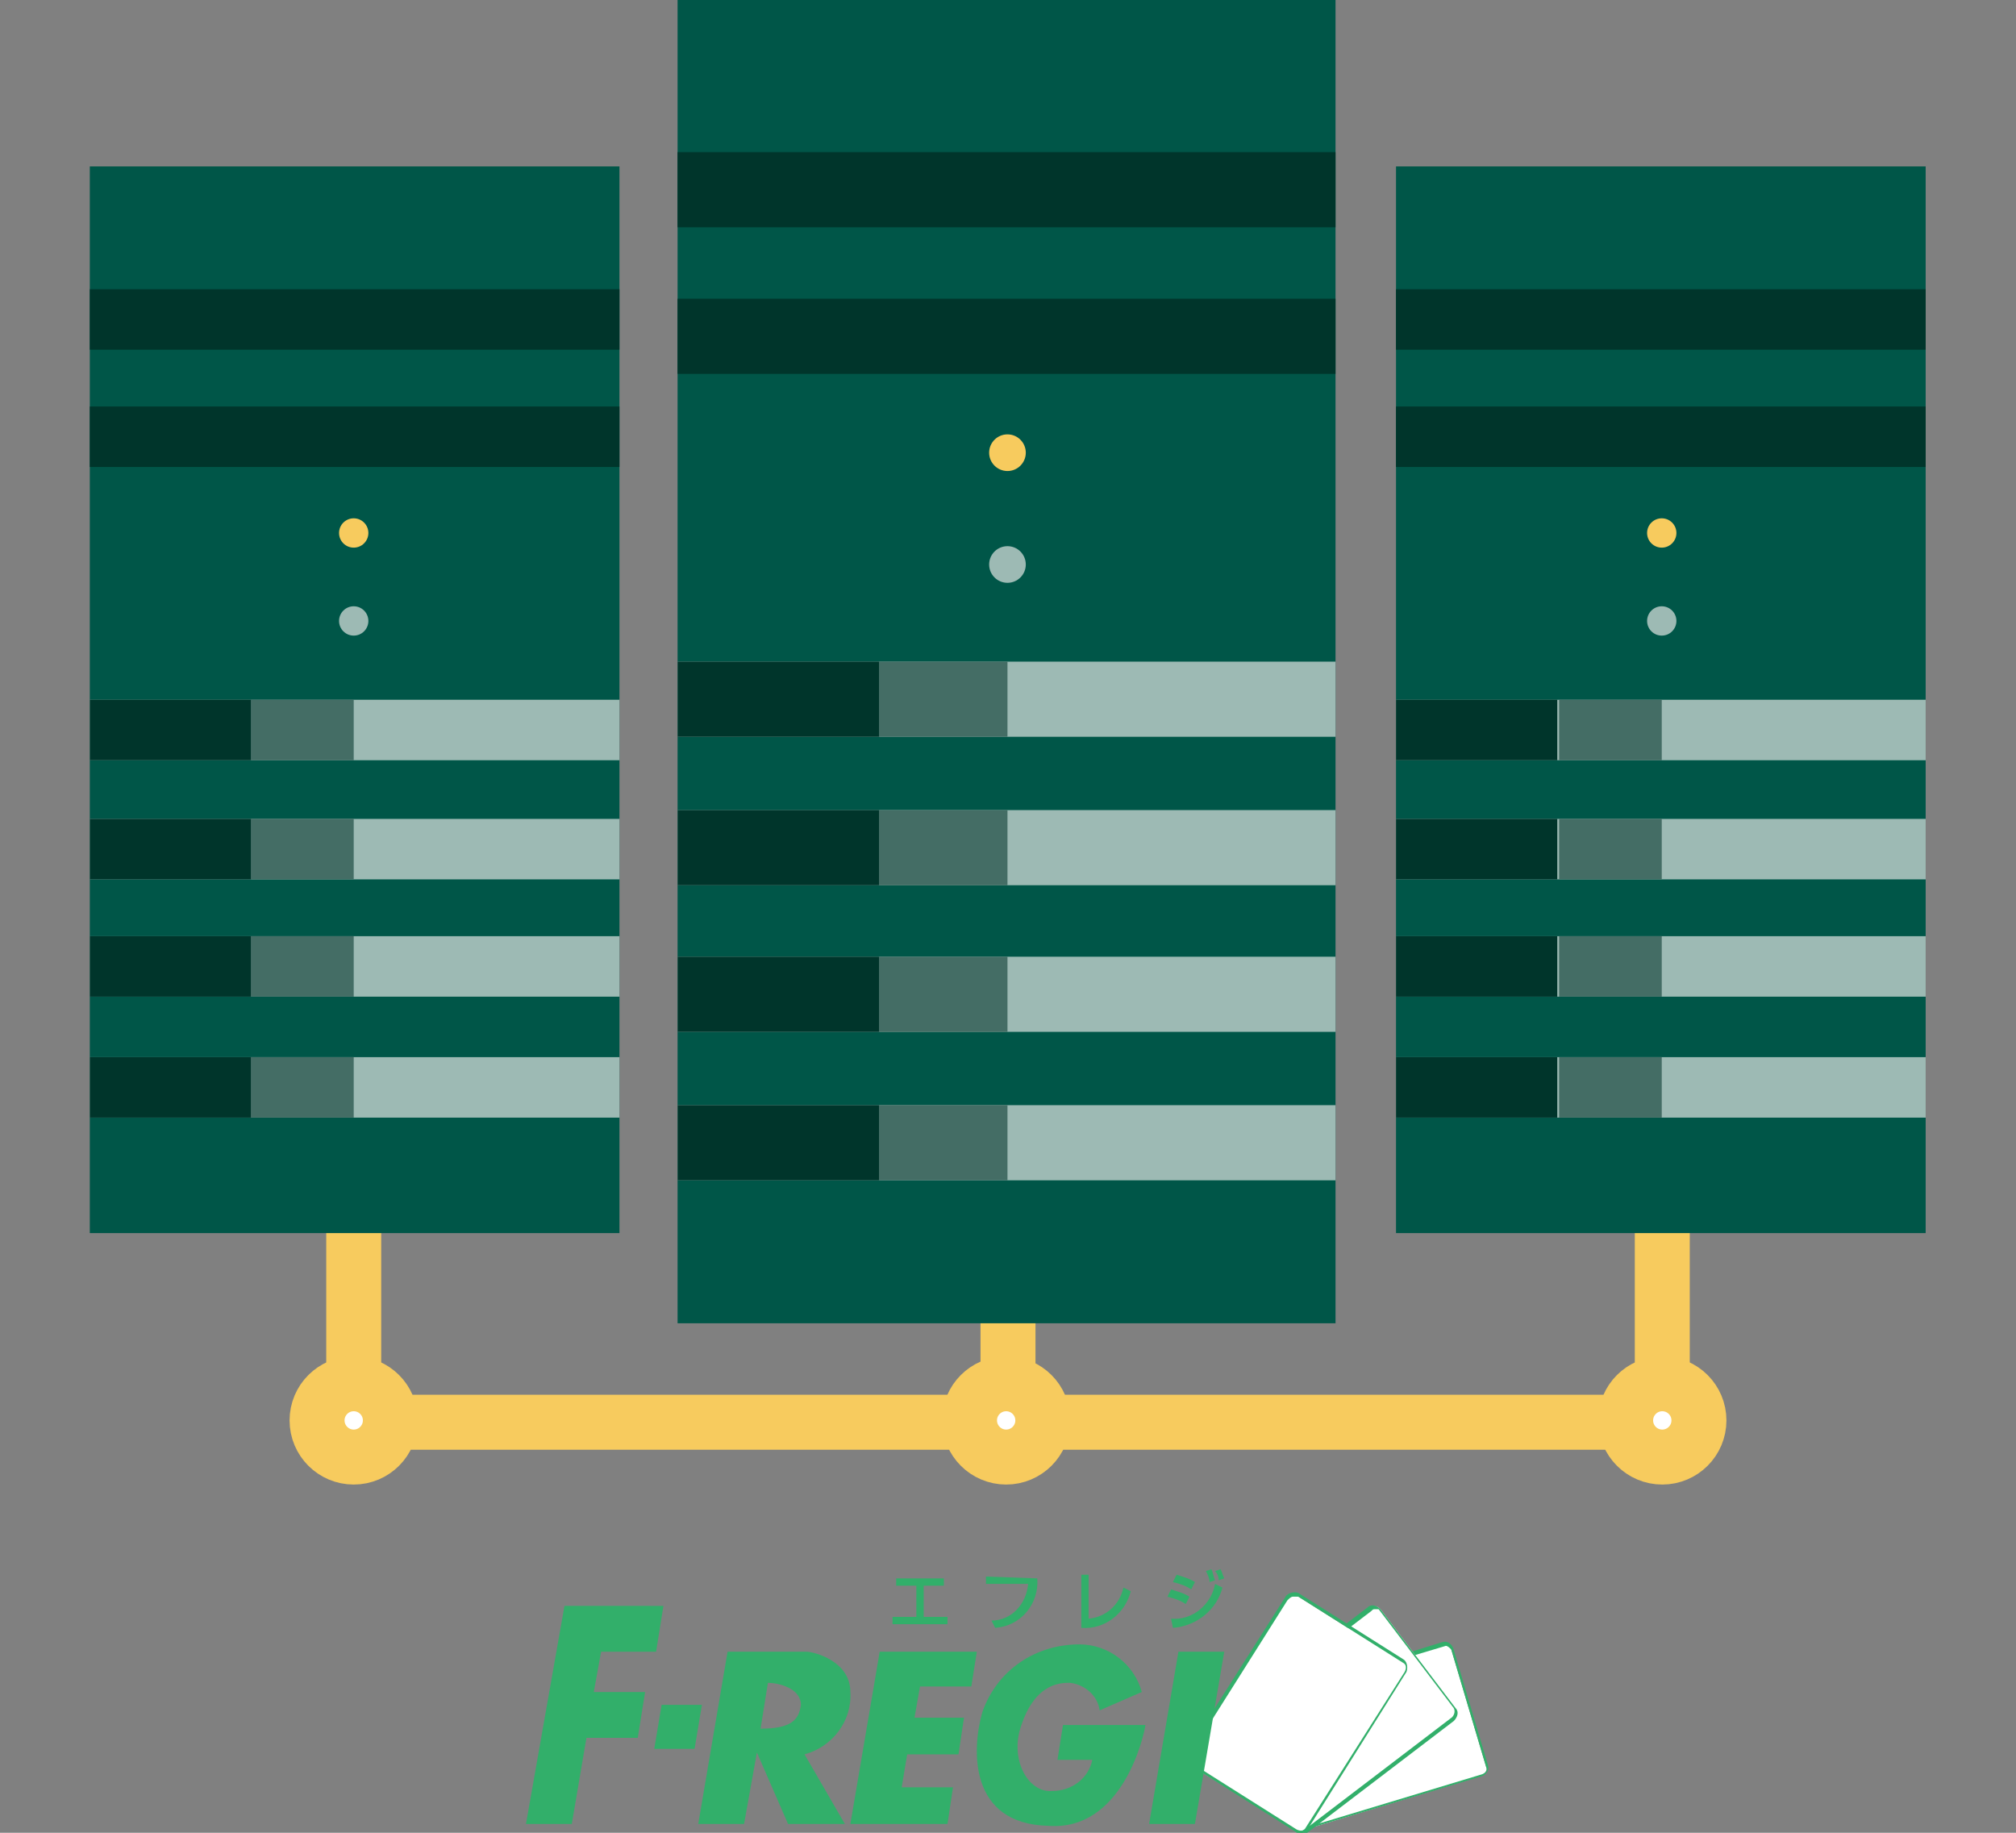 <?xml version="1.0" encoding="utf-8"?>
<!-- Generator: Adobe Illustrator 25.3.1, SVG Export Plug-In . SVG Version: 6.00 Build 0)  -->
<svg version="1.1" id="コンポーネント_37_1" xmlns="http://www.w3.org/2000/svg" xmlns:xlink="http://www.w3.org/1999/xlink"
	 x="0px" y="0px" viewBox="0 0 110 100" style="enable-background:new 0 0 110 100;" xml:space="preserve">
<rect x="0" y="0" width="110" height="100" fill="#808080" stroke="none"/>
<style type="text/css">
	.st0{fill:none;stroke:#F7CB5E;stroke-width:3;stroke-miterlimit:10;}
	.st1{fill:#005648;}
	.st2{fill:#00352B;}
	.st3{fill:#9DBAB4;}
	.st4{fill:#F7CB5E;}
	.st5{fill:#446D65;}
	.st6{fill:#FFFFFF;stroke:#F7CB5E;stroke-width:3;stroke-miterlimit:10;}
	.st7{fill:#FFFFFF;}
	.st8{fill:#32AF6A;}
</style>
<g>
	<g id="グループ_23058" transform="translate(0 0)">
		<line id="線_217" class="st0" x1="55" y1="77.7" x2="55" y2="69.1"/>
		<path id="パス_18404" class="st0" d="M19.3,62.7v14.9h71.4V63.3"/>
		<g id="グループ_21484" transform="translate(38.071 0)">
			<rect id="長方形_11585" x="-1.1" y="0" class="st1" width="35.9" height="72.2"/>
			<rect id="長方形_11586" x="-1.1" y="8.3" class="st2" width="35.9" height="4.1"/>
			<rect id="長方形_11587" x="-1.1" y="16.3" class="st2" width="35.9" height="4.1"/>
			<rect id="長方形_11588" x="-1.1" y="36.1" class="st3" width="35.9" height="4.1"/>
			<rect id="長方形_11589" x="-1.1" y="44.2" class="st3" width="35.9" height="4.1"/>
			<rect id="長方形_11590" x="-1.1" y="52.2" class="st3" width="35.9" height="4.1"/>
			<rect id="長方形_11591" x="-1.1" y="60.3" class="st3" width="35.9" height="4.1"/>
			<ellipse id="楕円形_249" class="st4" cx="16.9" cy="24.7" rx="1" ry="1"/>
			<ellipse id="楕円形_250" class="st3" cx="16.9" cy="30.8" rx="1" ry="1"/>
			<rect id="長方形_11592" x="9.9" y="36.1" class="st5" width="7" height="4.1"/>
			<rect id="長方形_11593" x="9.9" y="44.2" class="st5" width="7" height="4.1"/>
			<rect id="長方形_11594" x="9.9" y="52.2" class="st5" width="7" height="4.1"/>
			<rect id="長方形_11595" x="9.9" y="60.3" class="st5" width="7" height="4.1"/>
			<rect id="長方形_11596" x="-1.1" y="36.1" class="st2" width="11" height="4.1"/>
			<rect id="長方形_11597" x="-1.1" y="44.2" class="st2" width="11" height="4.1"/>
			<rect id="長方形_11598" x="-1.1" y="52.2" class="st2" width="11" height="4.1"/>
			<rect id="長方形_11599" x="-1.1" y="60.3" class="st2" width="11" height="4.1"/>
		</g>
		<g id="グループ_21485" transform="translate(84.571 10.78)">
			<rect id="長方形_11600" x="-8.4" y="-1.7" class="st1" width="28.9" height="58.2"/>
			<rect id="長方形_11601" x="-8.4" y="5" class="st2" width="28.9" height="3.3"/>
			<rect id="長方形_11602" x="-8.4" y="11.4" class="st2" width="28.9" height="3.3"/>
			<rect id="長方形_11603" x="-8.4" y="27.4" class="st3" width="28.9" height="3.3"/>
			<rect id="長方形_11604" x="-8.4" y="33.9" class="st3" width="28.9" height="3.3"/>
			<rect id="長方形_11605" x="-8.4" y="40.3" class="st3" width="28.9" height="3.3"/>
			<rect id="長方形_11606" x="-8.4" y="46.9" class="st3" width="28.9" height="3.3"/>
			<ellipse id="楕円形_251" class="st4" cx="6.1" cy="18.3" rx="0.8" ry="0.8"/>
			<ellipse id="楕円形_252" class="st3" cx="6.1" cy="23.1" rx="0.8" ry="0.8"/>
			<rect id="長方形_11607" x="0.5" y="27.4" class="st5" width="5.6" height="3.3"/>
			<rect id="長方形_11608" x="0.5" y="33.9" class="st5" width="5.6" height="3.3"/>
			<rect id="長方形_11609" x="0.5" y="40.3" class="st5" width="5.6" height="3.3"/>
			<rect id="長方形_11610" x="0.5" y="46.9" class="st5" width="5.6" height="3.3"/>
			<rect id="長方形_11611" x="-8.4" y="27.4" class="st2" width="8.8" height="3.3"/>
			<rect id="長方形_11612" x="-8.4" y="33.9" class="st2" width="8.8" height="3.3"/>
			<rect id="長方形_11613" x="-8.4" y="40.3" class="st2" width="8.8" height="3.3"/>
			<rect id="長方形_11614" x="-8.4" y="46.9" class="st2" width="8.8" height="3.3"/>
		</g>
		<g id="グループ_21486" transform="translate(0 10.78)">
			<rect id="長方形_11615" x="4.9" y="-1.7" class="st1" width="28.9" height="58.2"/>
			<rect id="長方形_11616" x="4.9" y="5" class="st2" width="28.9" height="3.3"/>
			<rect id="長方形_11617" x="4.9" y="11.4" class="st2" width="28.9" height="3.3"/>
			<rect id="長方形_11618" x="4.9" y="27.4" class="st3" width="28.9" height="3.3"/>
			<rect id="長方形_11619" x="4.9" y="33.9" class="st3" width="28.9" height="3.3"/>
			<rect id="長方形_11620" x="4.9" y="40.3" class="st3" width="28.9" height="3.3"/>
			<rect id="長方形_11621" x="4.9" y="46.9" class="st3" width="28.9" height="3.3"/>
			<ellipse id="楕円形_253" class="st4" cx="19.3" cy="18.3" rx="0.8" ry="0.8"/>
			<ellipse id="楕円形_254" class="st3" cx="19.3" cy="23.1" rx="0.8" ry="0.8"/>
			<rect id="長方形_11622" x="13.7" y="27.4" class="st5" width="5.6" height="3.3"/>
			<rect id="長方形_11623" x="13.7" y="33.9" class="st5" width="5.6" height="3.3"/>
			<rect id="長方形_11624" x="13.7" y="40.3" class="st5" width="5.6" height="3.3"/>
			<rect id="長方形_11625" x="13.7" y="46.9" class="st5" width="5.6" height="3.3"/>
			<rect id="長方形_11626" x="4.9" y="27.4" class="st2" width="8.8" height="3.3"/>
			<rect id="長方形_11627" x="4.9" y="33.9" class="st2" width="8.8" height="3.3"/>
			<rect id="長方形_11628" x="4.9" y="40.3" class="st2" width="8.8" height="3.3"/>
			<rect id="長方形_11629" x="4.9" y="46.9" class="st2" width="8.8" height="3.3"/>
		</g>
		<ellipse id="楕円形_255" class="st6" cx="19.3" cy="77.5" rx="2" ry="2"/>
		<ellipse id="楕円形_256" class="st6" cx="54.9" cy="77.5" rx="2" ry="2"/>
		<ellipse id="楕円形_257" class="st6" cx="90.7" cy="77.5" rx="2" ry="2"/>
	</g>
	<g id="グループ_33130" transform="translate(28.299 101.52)">
		<g id="グループ_33126" transform="translate(47.388 4.682)">
			<path id="パス_38511" class="st7" d="M-4.4-6.4c-0.2,0.1-0.4-0.1-0.5-0.3c0,0,0,0,0,0l-1.9-6.4c-0.1-0.2,0.1-0.4,0.3-0.5
				L3-16.5c0.2-0.1,0.4,0.1,0.5,0.3c0,0,0,0,0,0l1.9,6.4c0.1,0.2-0.1,0.4-0.3,0.5c0,0,0,0,0,0L-4.4-6.4z"/>
			<path id="パス_38512" class="st8" d="M-4.5-6.3c-0.2,0-0.4-0.1-0.5-0.4L-7-13c-0.1-0.3,0.1-0.5,0.3-0.6L3-16.6
				c0.3-0.1,0.5,0.1,0.6,0.3c0,0,0,0,0,0l1.9,6.4c0.1,0.3-0.1,0.5-0.3,0.6l-9.6,2.9C-4.4-6.3-4.5-6.3-4.5-6.3z M3.2-16.4
				C3.1-16.4,3.1-16.4,3.2-16.4l-9.7,2.9c-0.2,0.1-0.3,0.2-0.2,0.4l1.9,6.4c0.1,0.2,0.2,0.3,0.4,0.2l9.6-2.9
				c0.2-0.1,0.3-0.2,0.2-0.4l-1.9-6.4C3.4-16.3,3.3-16.4,3.2-16.4L3.2-16.4z"/>
		</g>
		<g id="グループ_33127" transform="translate(44.725 2.281)">
			<path id="パス_38513" class="st7" d="M-1.8-4C-1.9-3.8-2.2-3.9-2.3-4l-4.1-5.4C-6.5-9.6-6.5-9.8-6.3-10l8-6.1
				c0.2-0.1,0.4-0.1,0.6,0.1c0,0,0,0,0,0l4.1,5.4c0.1,0.2,0.1,0.4-0.1,0.6L-1.8-4z"/>
			<path id="パス_38514" class="st8" d="M-2-3.8C-2-3.8-2-3.8-2-3.8c-0.2,0-0.3-0.1-0.4-0.2l-4.1-5.4C-6.6-9.6-6.6-9.9-6.4-10
				l8-6.1c0.2-0.2,0.5-0.1,0.7,0.1c0,0,0,0,0,0l4.1,5.4c0.2,0.2,0.1,0.5-0.1,0.7l-8,6.1C-1.8-3.8-1.9-3.8-2-3.8z M2-16
				c-0.1,0-0.1,0-0.2,0.1l-8,6.1c-0.1,0.1-0.2,0.3-0.1,0.5l4.1,5.4C-2.2-3.9-2-3.9-1.8-4c0,0,0,0,0,0l8-6.1c0.1-0.1,0.2-0.3,0.1-0.5
				l-4.1-5.4C2.2-16,2.1-16,2-16L2-16z"/>
		</g>
		<g id="グループ_33128" transform="translate(42.646 1.498)">
			<path id="パス_38515" class="st7" d="M0.3-3.3C0.2-3.1-0.1-3-0.3-3.2c0,0,0,0,0,0L-6-6.7c-0.2-0.1-0.3-0.4-0.1-0.6c0,0,0,0,0,0
				l5.4-8.5c0.1-0.2,0.4-0.2,0.6-0.1l5.7,3.6c0.2,0.1,0.3,0.4,0.1,0.6c0,0,0,0,0,0L0.3-3.3z"/>
			<path id="パス_38516" class="st8" d="M0-3c-0.1,0-0.2,0-0.3-0.1L-6-6.7c-0.2-0.1-0.3-0.5-0.2-0.7l5.4-8.5
				c0.1-0.2,0.5-0.3,0.7-0.2l5.7,3.6c0.2,0.1,0.3,0.4,0.2,0.7c0,0,0,0,0,0L0.4-3.2C0.3-3.1,0.2-3.1,0.1-3C0-3,0-3,0-3z M-0.4-15.9
				c-0.1,0-0.2,0.1-0.3,0.2L-6-7.3c-0.1,0.2,0,0.4,0.1,0.5l5.7,3.6c0.2,0.1,0.4,0.1,0.5-0.1c0,0,0,0,0,0l0,0l5.4-8.5
				c0.1-0.2,0.1-0.4-0.1-0.5c0,0,0,0,0,0l-5.7-3.6C-0.3-15.9-0.3-15.9-0.4-15.9L-0.4-15.9z"/>
		</g>
		<path id="パス_38517" class="st8" d="M38.5-11.4H36L34.4-2h2.5L38.5-11.4L38.5-11.4z"/>
		<path id="パス_38518" class="st8" d="M7.5-11.4l0.4-2.5H2.5L0.4-2h2.5l0.8-4.7h2.8l0.4-2.5H4.1l0.4-2.2H7.5z"/>
		<path id="パス_38519" class="st8" d="M24.7-9.5l0.3-1.9h-5.3L18.1-2h5.3l0.3-2h-2.8l0.3-1.8h2.8l0.3-2h-2.7l0.3-1.7L24.7-9.5z"
			/>
		<path id="パス_38520" class="st8" d="M7.4-6.1l0.4-2.4H10L9.6-6.1H7.4z"/>
		<path id="パス_38521" class="st8" d="M18.1-9.2c0-1.7-2-2.2-2.4-2.2h-4.3L9.8-2h2.5L13-5.9L14.7-2h3.1l-2.2-3.8
			C17.1-6.2,18.2-7.6,18.1-9.2z M13.2-7.2l0.4-2.5c0.6,0,1.8,0.3,1.8,1.2C15.3-7.7,14.9-7.2,13.2-7.2L13.2-7.2z"/>
		<path id="パス_38522" class="st8" d="M31.7-8.2c-0.1-0.8-0.8-1.4-1.6-1.5c-0.4,0-1.9-0.1-2.7,2.4c-0.6,1.8,0.4,3.6,1.7,3.5
			c1.1,0,2-0.7,2.2-1.7h-1.9l0.3-1.9h4.5c-0.1,0.7-1.3,5.8-5.3,5.5C24.6-2,24.7-6,25.3-8.1c0.8-2.3,2.9-3.7,5.3-3.7
			c1.6,0,3,1.1,3.4,2.6L31.7-8.2L31.7-8.2z"/>
		<path id="パス_38523" class="st8" d="M23.2-15.4v0.4h-1.1v1.7h1.3v0.4h-3v-0.4h1.3V-15h-1.1v-0.4H23.2z"/>
		<path id="パス_38524" class="st8" d="M28.3-15.4c0.1,1.4-0.9,2.6-2.3,2.7l-0.2-0.4c1.1,0,1.9-0.9,2-2h-2.3v-0.4L28.3-15.4z"/>
		<path id="パス_38525" class="st8" d="M31.1-13.2c1-0.1,1.7-0.8,1.9-1.7l0.4,0.2c-0.3,1.2-1.4,2.1-2.7,2v-2.9h0.4V-13.2z"/>
		<path id="パス_38526" class="st8" d="M36.4-14c-0.3-0.2-0.6-0.3-1-0.4l0.2-0.4c0.3,0.1,0.7,0.2,1,0.4L36.4-14z M35.6-13.2
			c1.2,0.1,2.2-0.8,2.4-1.9l0.4,0.2c-0.3,1.2-1.4,2.1-2.7,2.2L35.6-13.2z M36.7-14.8c-0.3-0.2-0.6-0.3-1-0.4l0.2-0.4
			c0.3,0.1,0.7,0.2,1,0.4L36.7-14.8z M37.7-15.2c0-0.2-0.1-0.4-0.2-0.6l0.3-0.1c0.1,0.2,0.1,0.4,0.2,0.6L37.7-15.2z M38.2-15.3
			c0-0.2-0.1-0.4-0.2-0.5l0.3-0.1c0.1,0.2,0.1,0.3,0.2,0.5L38.2-15.3z"/>
	</g>
</g>
</svg>
